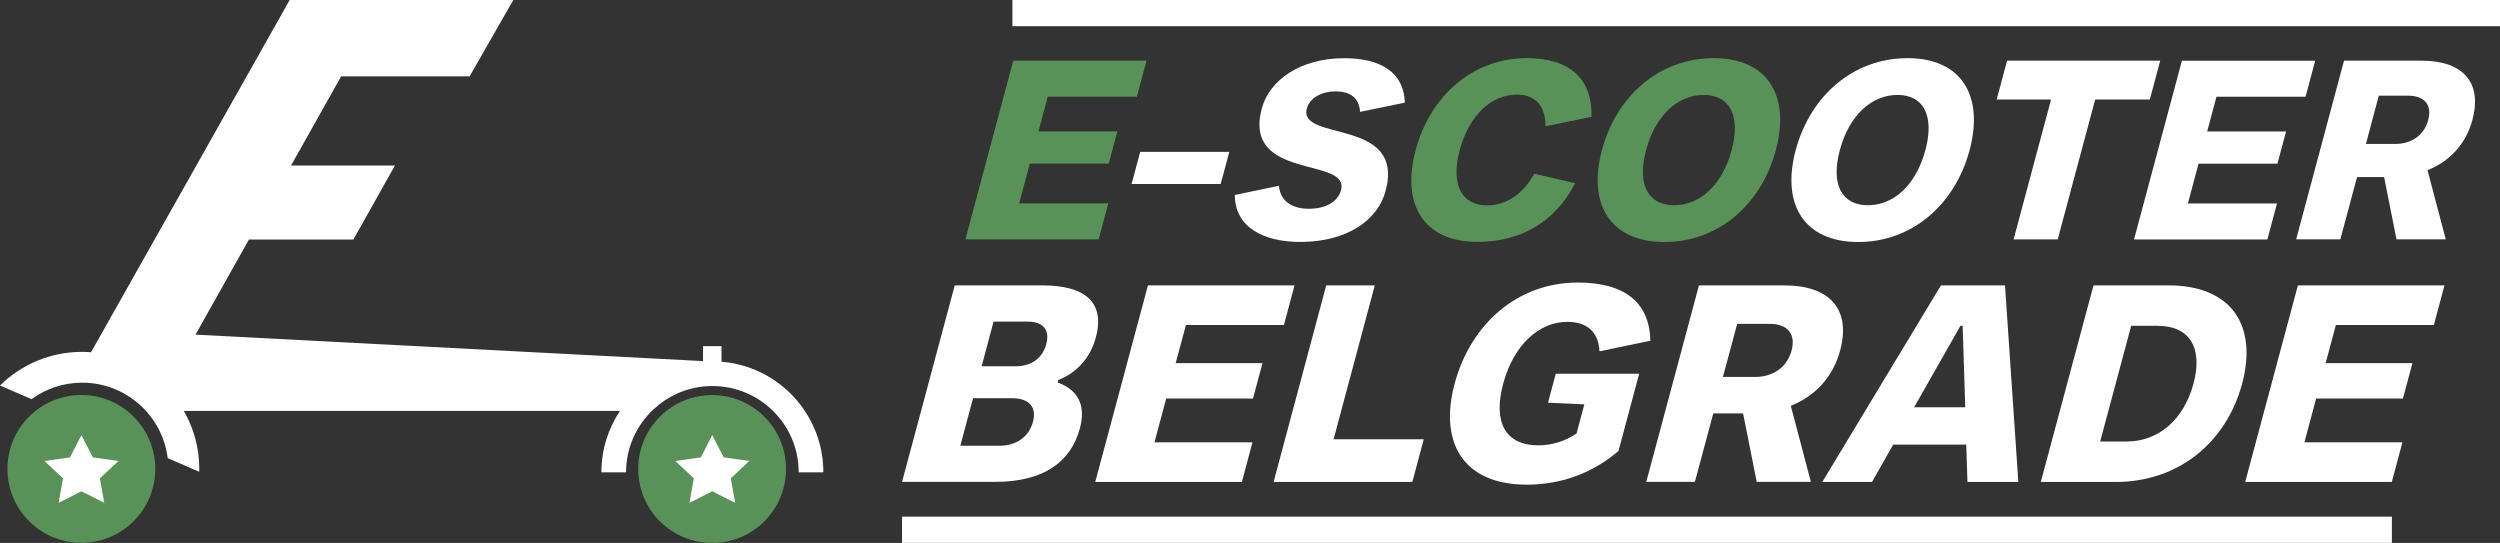 <svg xmlns="http://www.w3.org/2000/svg" xmlns:xlink="http://www.w3.org/1999/xlink" id="Layer_1" x="0px" y="0px" viewBox="0 0 3263.2 708.7" style="enable-background:new 0 0 3263.2 708.7;" xml:space="preserve"><rect x="0" y="0" width="3263.2" height="708.7" fill="#333333" stroke="none"/><style type="text/css">	.st0{fill:#599259;}	.st1{fill:#FFFFFF;}</style><g>			<ellipse transform="matrix(0.707 -0.707 0.707 0.707 -401.705 254.451)" class="st0" cx="106.3" cy="612.1" rx="96.5" ry="96.5"></ellipse>			<ellipse transform="matrix(0.707 -0.707 0.707 0.707 -160.524 836.715)" class="st0" cx="929.7" cy="612.1" rx="96.5" ry="96.5"></ellipse>	<path class="st1" d="M255.2,436.8l69.7-124.1h136.3l54.3-96.6H379.9l65.4-116.5H613L670,0H378.1L118.8,459.8  c-3.8-0.3-7.7-0.5-11.6-0.5C65.4,459.3,27.6,476,0,503.2L41.2,521c18.6-13.5,41.3-21.5,66.1-21.5c57.4,0,104.7,43,111.6,98.5  l41.1,17.8c0-1.2,0.1-2.4,0.1-3.7c0-27.6-7.3-53.4-20.1-75.7c0,0,0,0,0,0h247.4h3.6h318.2c-15.3,22.9-24.2,50.5-24.2,80.1h32.2  c0-31.9,13.3-60.6,34.6-81.1l8.3-7.2c19.2-15.2,43.4-24.3,69.8-24.3c62.2,0,112.6,50.4,112.6,112.6h32.2  c0-80-64.8-144.8-144.8-144.8c-1.7,0-3.5,0.1-5.2,0.1l0.1-0.1L255.2,436.8z M189.7,483.5C189.7,483.5,189.7,483.5,189.7,483.5  C189.7,483.5,189.7,483.5,189.7,483.5z M218,506.9C218,506.9,218,506.9,218,506.9C218,506.9,218,506.9,218,506.9z"></path>	<polygon class="st1" points="106.3,567.9 121.2,597 154.6,601.7 130.4,624.4 136.1,656.4 106.3,641.3 76.5,656.4 82.2,624.4   58,601.7 91.4,597  "></polygon>	<polygon class="st1" points="929.7,567.9 944.7,597 978,601.7 953.9,624.4 959.6,656.4 929.7,641.3 899.9,656.4 905.6,624.4   881.5,601.7 914.8,597  "></polygon>			<rect x="909.6" y="459.8" transform="matrix(6.123234e-17 -1 1 6.123234e-17 457.858 1401.626)" class="st1" width="40.2" height="24.1"></rect></g><g>	<g>		<path class="st0" d="M1260.1,312.5l62.5-233.3h173.9l-12.6,47h-116.3l-12.1,45.3h103l-11.3,42h-103l-13.9,52h116.3l-12.6,47   H1260.1z"></path>		<path class="st1" d="M1477,240.2l11.3-42h116.3l-11.3,42H1477z"></path>		<path class="st1" d="M1611.8,254.5l57.5-12c2.2,21.7,19,30,39.3,30c22.7,0,37.9-9.7,41.8-24.3c11.8-44-128.7-12-103.4-106.6   c10-37.3,50.6-65.6,107.6-65.6c48,0,78,18.7,79.1,58l-58.5,12c-1-18.7-13.5-26.7-31.8-26.7c-19.3,0-34.2,9.3-37.6,22.3   c-11.8,44,128.6,11.3,102.8,107.6c-10.4,38.7-50.8,66.6-111.5,66.6C1649.7,315.8,1611.8,296.9,1611.8,254.5z"></path>		<path class="st0" d="M1847.8,195.9c19.1-71.3,75.1-120,145.1-120c55.3,0,85.7,26,84.4,76.6l-60,12.3c0.1-27.7-14.3-41.3-37.2-41.3   c-33.7,0-62.5,27-74.7,72.3c-12.1,45.3,2.3,72.3,35.9,72.3c24,0,46.1-14,61.4-41.3l53.3,12.3c-26.3,51-71.2,76.6-127.5,76.6   C1858.6,315.8,1828.7,267.2,1847.8,195.9z"></path>		<path class="st0" d="M2091,195.9c19.1-71.3,75.5-120,145.8-120c70,0,100.3,48.3,81.2,120c-19.2,71.6-75.5,120-145.4,120   C2102.2,315.8,2071.9,267.2,2091,195.9z M2260.3,195.9c12.1-45.3-2.7-72-36.4-72c-34,0-63.1,26.7-75.3,72   c-12.1,45.3,2.7,72,36.7,72C2219,267.9,2248.2,241.2,2260.3,195.9z"></path>		<path class="st1" d="M2343.9,195.9c19.1-71.3,75.5-120,145.8-120c70,0,100.3,48.3,81.2,120c-19.2,71.6-75.5,120-145.4,120   C2355.1,315.8,2324.8,267.2,2343.9,195.9z M2513.2,195.9c12.1-45.3-2.7-72-36.4-72c-34,0-63.1,26.7-75.3,72   c-12.1,45.3,2.7,72,36.7,72C2471.9,267.9,2501.1,241.2,2513.2,195.9z"></path>		<path class="st1" d="M2628.3,312.5l48.9-182.6h-71l13.6-50.7h199.9l-13.6,50.7h-71.3l-48.9,182.6H2628.3z"></path>		<path class="st1" d="M2785.5,312.5L2848,79.3H3022l-12.6,47h-116.3l-12.1,45.3h103l-11.3,42h-103l-13.9,52h116.3l-12.6,47H2785.5z   "></path>		<path class="st1" d="M2997.1,312.5l62.5-233.3h101.3c53.6,0,79.5,28,66.3,77.3c-8.5,31.7-29.9,54.3-58.6,65.6l23.8,90.3h-64.3   l-16.2-81.3h-35.3l-21.8,81.3H2997.1z M3088.2,187.9h38.3c21,0,37.7-11.3,43-31.3c5.4-20-5.2-31.7-26.2-31.7H3105L3088.2,187.9z"></path>		<path class="st1" d="M1177.4,629.1l68.8-256.6h114.4c54.2,0,82.4,20.9,69.8,67.8c-7.7,28.6-26.5,46.9-49,55.7l-0.9,3.3   c25.4,9.2,37.5,28.2,29.1,59.7c-11.7,43.6-46.6,70-111.1,70H1177.4z M1253.5,581.8h51.3c21.6,0,38.2-11.4,43.5-31.2   c5.2-19.4-5.3-30.8-26.9-30.8h-51.3L1253.5,581.8z M1281.3,478.1h44.4c20.5,0,35.1-10.6,40-29c4.9-18.3-3.9-29.3-24.4-29.3h-44.4   L1281.3,478.1z"></path>		<path class="st1" d="M1429.6,629.1l68.8-256.6h191.3l-13.8,51.7h-127.9l-13.4,49.8h113.3l-12.4,46.2h-113.3l-15.3,57.2h127.9   l-13.8,51.7H1429.6z"></path>		<path class="st1" d="M1662.4,629.1l68.7-256.6h63.4l-53.8,200.9h117.7l-14.9,55.7H1662.4z"></path>		<path class="st1" d="M1898.7,500.8c21-78.4,82.6-132,160.7-132c61.2,0,93.6,25.7,94.8,75.9l-66.4,13.9   c-1.4-27.5-18.6-38.5-42.1-38.5c-36.7,0-70,30.1-83.6,80.6c-13.6,50.6,3,80.6,45.8,80.6c18,0,35.2-5.5,49.9-15.4l10.2-38.1   l-47.4-2.2l10.1-37.8h108.9l-27,100.8c-35.7,30.8-77.8,44-119.9,44C1911.4,632.7,1877.7,579.2,1898.7,500.8z"></path>		<path class="st1" d="M2148.8,629.1l68.8-256.6h111.4c59,0,87.4,30.8,72.9,85c-9.3,34.8-32.9,59.7-64.4,72.2l26.2,99.3h-70.7   l-17.8-89.4h-38.9l-24,89.4H2148.8z M2248.9,492h42.2c23.1,0,41.5-12.5,47.4-34.5s-5.7-34.8-28.8-34.8h-42.2L2248.9,492z"></path>		<path class="st1" d="M2568.1,629.1l-1.6-48.8h-95.3l-27.7,48.8h-64.9l154.9-256.6h83.6l17.4,256.6H2568.1z M2498.5,531.6h66.7   l-3.4-106.3h-2.9L2498.5,531.6z"></path>		<path class="st1" d="M2663.8,629.1l68.8-256.6h97.9c81.7,0,116.6,51.7,96.1,128.3c-20.5,76.6-83.1,128.3-164.9,128.3H2663.8z    M2741.3,576.3h34.5c41.4,0,74.6-28.2,87.3-75.5c12.7-47.3-5.4-75.5-46.8-75.5h-34.5L2741.3,576.3z"></path>		<path class="st1" d="M2930.6,629.1l68.8-256.6h191.3l-13.8,51.7h-127.9l-13.4,49.8h113.3l-12.4,46.2h-113.3l-15.3,57.2h127.9   l-13.8,51.7H2930.6z"></path>	</g>	<rect x="1177.4" y="674.4" class="st1" width="1944.7" height="34.2"></rect>	<rect x="1321.5" class="st1" width="1941.7" height="34.2"></rect></g></svg>